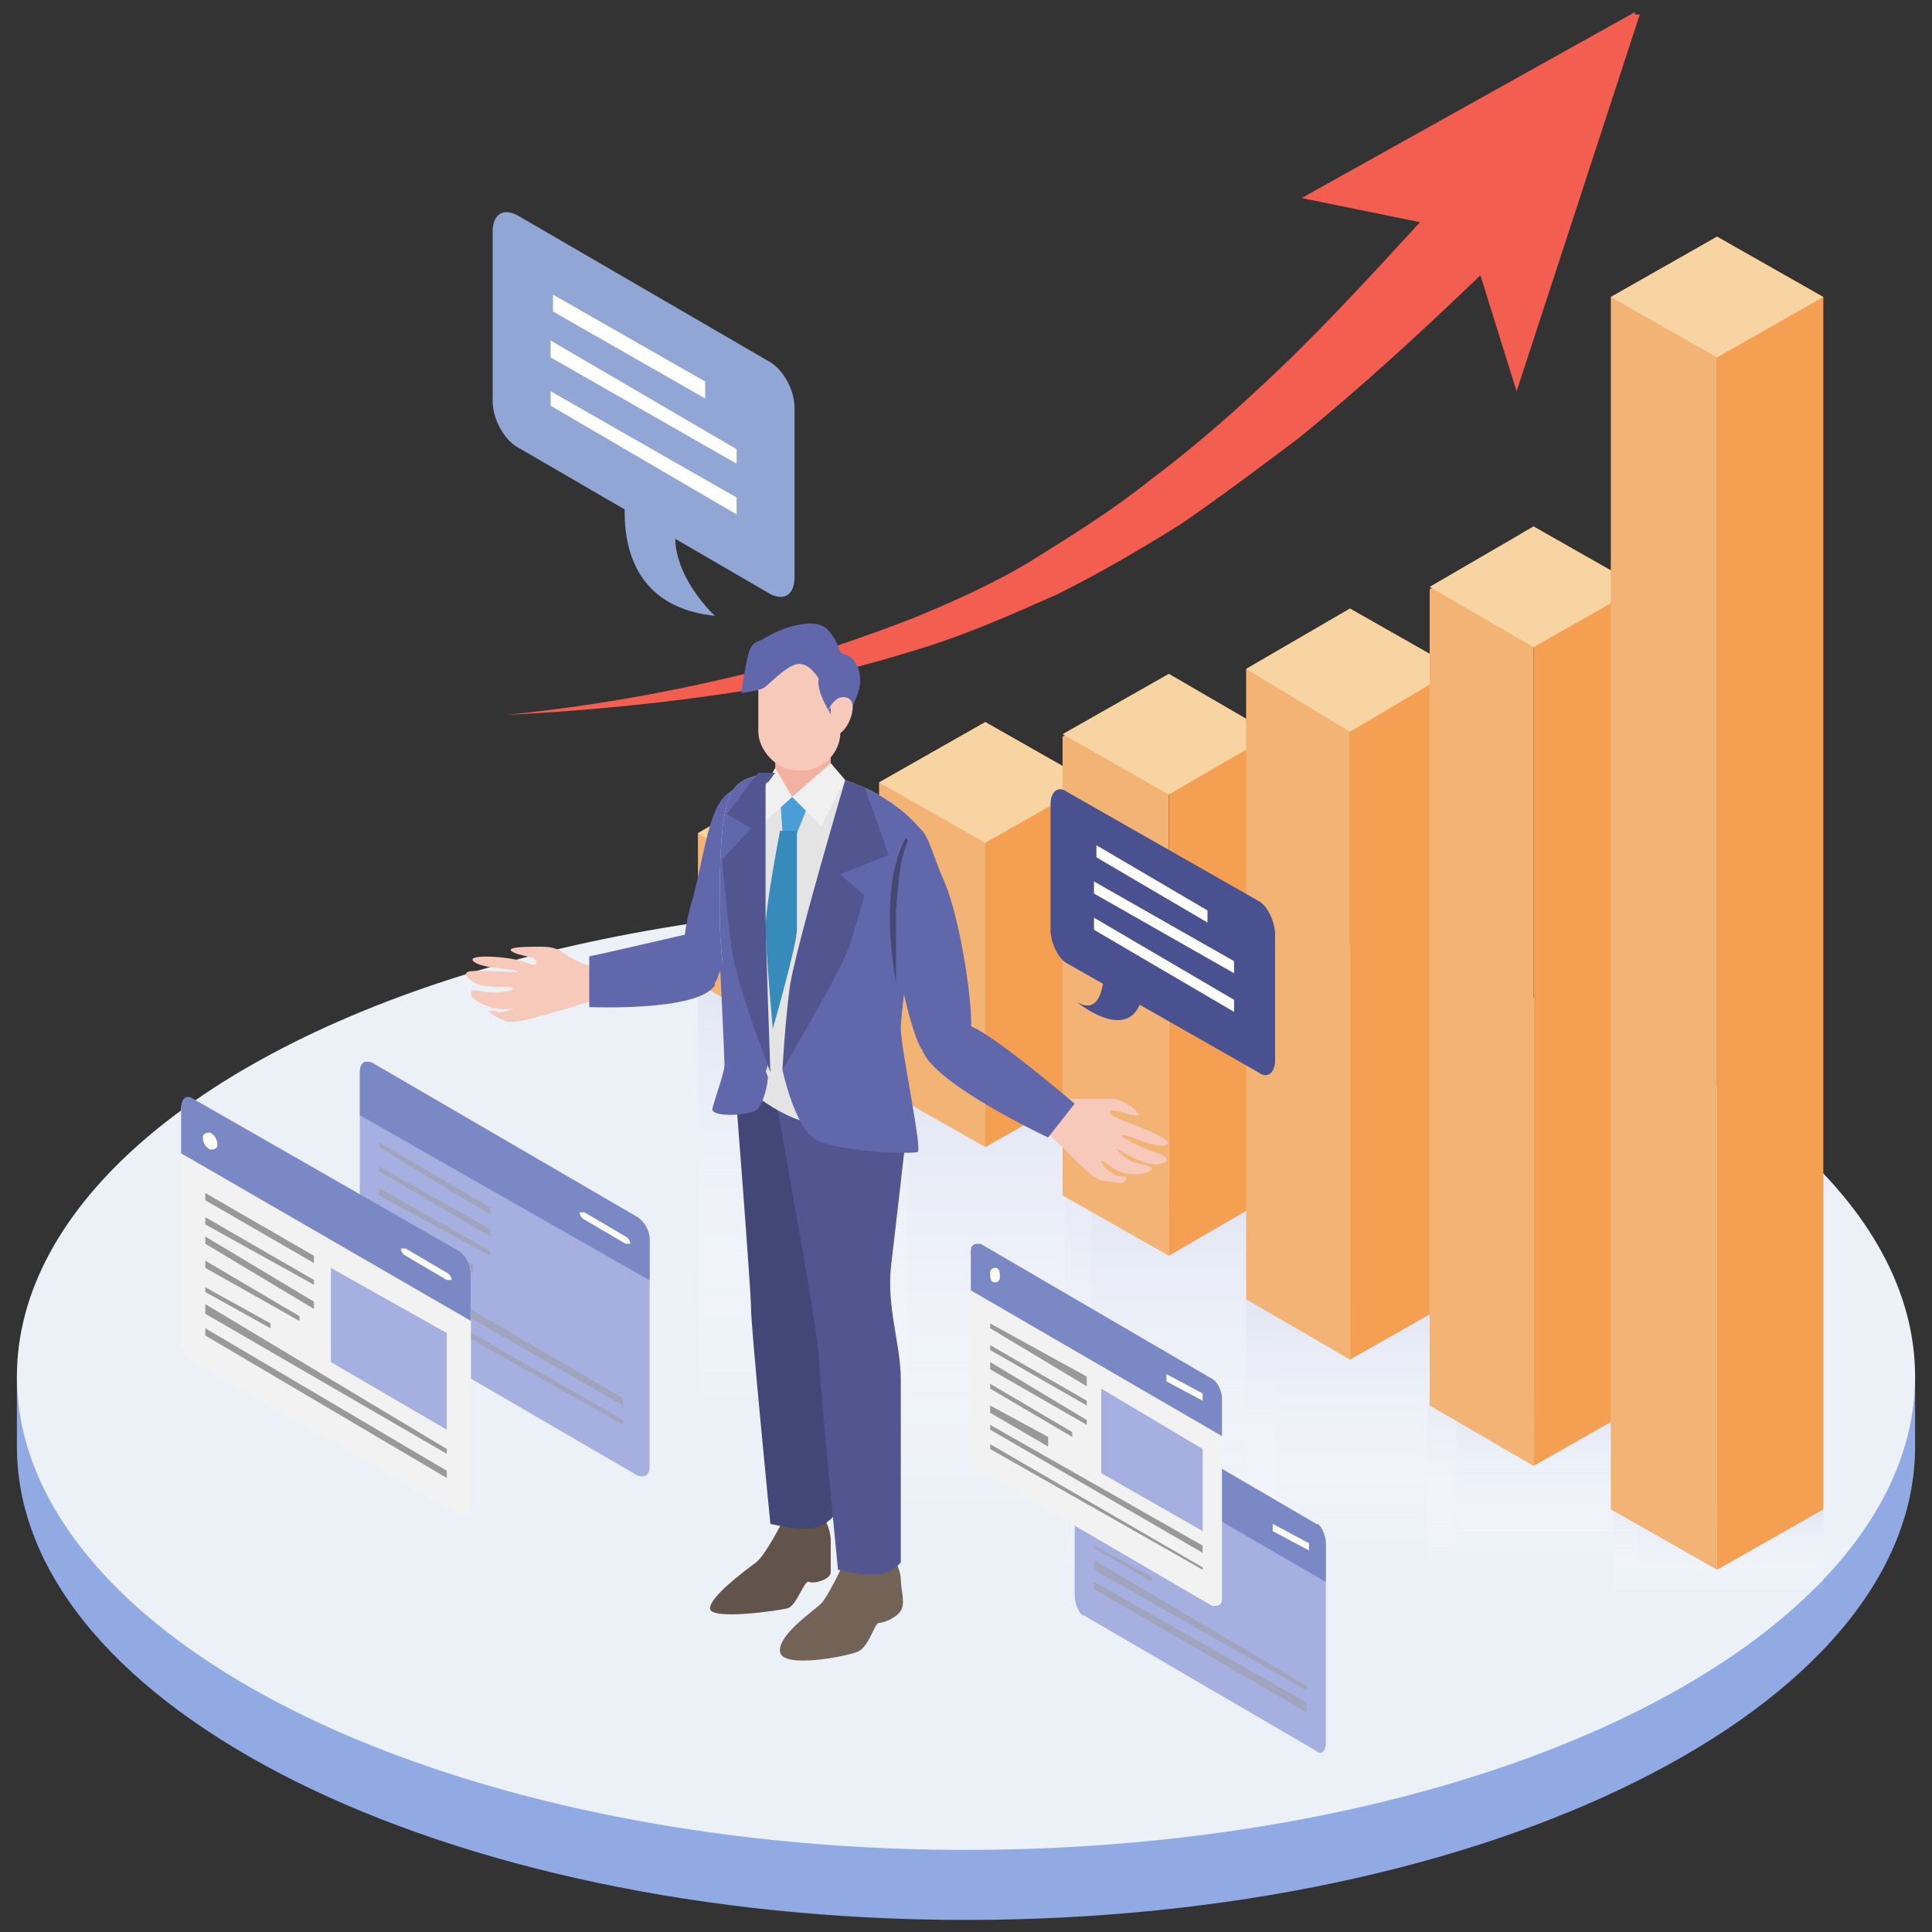 <?xml version="1.0" encoding="UTF-8"?>
<svg id="_レイヤー_1" data-name="レイヤー 1" xmlns="http://www.w3.org/2000/svg" version="1.1" xmlns:xlink="http://www.w3.org/1999/xlink" viewBox="0 0 80 80">
  <rect x="0" y="0" width="80" height="80" fill="#333333" stroke="none"/>
  <defs>
    <style>
      .cls-1 {
        fill: #f3b2a1;
      }

      .cls-1, .cls-2, .cls-3, .cls-4, .cls-5, .cls-6, .cls-7, .cls-8, .cls-9, .cls-10, .cls-11, .cls-12, .cls-13, .cls-14, .cls-15, .cls-16, .cls-17, .cls-18, .cls-19, .cls-20, .cls-21, .cls-22, .cls-23, .cls-24, .cls-25, .cls-26, .cls-27, .cls-28, .cls-29, .cls-30, .cls-31, .cls-32, .cls-33 {
        stroke-width: 0px;
      }

      .cls-2 {
        fill: url(#_名称未設定グラデーション_2);
      }

      .cls-2, .cls-34, .cls-11, .cls-14, .cls-24, .cls-25, .cls-30, .cls-31 {
        isolation: isolate;
      }

      .cls-2, .cls-11, .cls-14, .cls-35, .cls-24, .cls-25, .cls-30, .cls-31 {
        mix-blend-mode: multiply;
      }

      .cls-3 {
        fill: #f2f2f2;
      }

      .cls-4 {
        fill: #f6c9ba;
      }

      .cls-5 {
        fill: #f7d4a1;
      }

      .cls-36 {
        clip-path: url(#clippath-2);
      }

      .cls-6 {
        fill: #7b88c6;
      }

      .cls-7 {
        fill: #62544a;
      }

      .cls-8 {
        fill: #f49f51;
      }

      .cls-9 {
        fill: none;
      }

      .cls-10 {
        fill: #736357;
      }

      .cls-11 {
        fill: url(#_名称未設定グラデーション_5);
      }

      .cls-37 {
        clip-path: url(#clippath-1);
      }

      .cls-38 {
        clip-path: url(#clippath-4);
      }

      .cls-12 {
        fill: #999;
      }

      .cls-13 {
        fill: #378bbb;
      }

      .cls-14 {
        fill: url(#_名称未設定グラデーション_4);
      }

      .cls-15 {
        fill: #515590;
      }

      .cls-16 {
        fill: #6167ab;
      }

      .cls-17 {
        fill: #91aae3;
      }

      .cls-35, .cls-30 {
        opacity: .5;
      }

      .cls-18 {
        fill: #4a9ed7;
      }

      .cls-19 {
        fill: #424777;
      }

      .cls-39 {
        clip-path: url(#clippath);
      }

      .cls-20 {
        fill: #f2b375;
      }

      .cls-40 {
        clip-path: url(#clippath-3);
      }

      .cls-21, .cls-30 {
        fill: #a6b0e0;
      }

      .cls-22 {
        fill: #444872;
      }

      .cls-23 {
        fill: #91a6d5;
      }

      .cls-24 {
        fill: url(#_名称未設定グラデーション_3);
      }

      .cls-25 {
        fill: url(#_名称未設定グラデーション_6);
      }

      .cls-26 {
        fill: #ecf1f8;
      }

      .cls-27 {
        fill: #fff;
      }

      .cls-28 {
        fill: #495191;
      }

      .cls-29 {
        fill: #e4e4e4;
      }

      .cls-31 {
        fill: url(#_名称未設定グラデーション);
      }

      .cls-32 {
        fill: #f0f0f0;
      }

      .cls-33 {
        fill: #f45e51;
      }
    </style>
    <linearGradient id="_名称未設定グラデーション" data-name="名称未設定グラデーション" x1="296" y1="15.3" x2="296" y2="18.7" gradientTransform="translate(367.2 81.2) rotate(-180)" gradientUnits="userSpaceOnUse">
      <stop offset="0" stop-color="#fff" stop-opacity="0"/>
      <stop offset="1" stop-color="#e2e6f4"/>
    </linearGradient>
    <linearGradient id="_名称未設定グラデーション_2" data-name="名称未設定グラデーション 2" x1="303.6" y1="16.4" x2="303.6" y2="23" gradientTransform="translate(367.1 81.2) rotate(-180)" gradientUnits="userSpaceOnUse">
      <stop offset="0" stop-color="#fff" stop-opacity="0"/>
      <stop offset="1" stop-color="#e2e6f4"/>
    </linearGradient>
    <linearGradient id="_名称未設定グラデーション_3" data-name="名称未設定グラデーション 3" x1="318.8" y1="16.1" x2="318.8" y2="31.7" gradientTransform="translate(367.2 81.2) rotate(-180)" gradientUnits="userSpaceOnUse">
      <stop offset="0" stop-color="#fff" stop-opacity="0"/>
      <stop offset="1" stop-color="#e2e6f4"/>
    </linearGradient>
    <linearGradient id="_名称未設定グラデーション_4" data-name="名称未設定グラデーション 4" x1="326.3" y1="18.7" x2="326.3" y2="36.1" gradientTransform="translate(367.1 81.2) rotate(-180)" gradientUnits="userSpaceOnUse">
      <stop offset="0" stop-color="#fff" stop-opacity="0"/>
      <stop offset="1" stop-color="#e2e6f4"/>
    </linearGradient>
    <linearGradient id="_名称未設定グラデーション_5" data-name="名称未設定グラデーション 5" x1="333.9" y1="23" x2="333.9" y2="40.5" gradientTransform="translate(367.2 81.2) rotate(-180)" gradientUnits="userSpaceOnUse">
      <stop offset="0" stop-color="#fff" stop-opacity="0"/>
      <stop offset="1" stop-color="#e2e6f4"/>
    </linearGradient>
    <linearGradient id="_名称未設定グラデーション_6" data-name="名称未設定グラデーション 6" x1="311.2" y1="16.7" x2="311.2" y2="27.4" gradientTransform="translate(367.1 81.2) rotate(-180)" gradientUnits="userSpaceOnUse">
      <stop offset="0" stop-color="#fff" stop-opacity="0"/>
      <stop offset="1" stop-color="#e2e6f4"/>
    </linearGradient>
    <clipPath id="clippath">
      <path class="cls-9" d="M33.4,32c2.7.2,4.5,1.9,4.9,2.6s-.4,4.2-.7,5.5-.6,6.4-.6,6.4c0,0-2,.2-3.4,0s-3-1.7-3-1.7c0,0-.8-4.7-.8-6.8s0-4.3.5-5.2,1.9-.8,3-.7h0Z"/>
    </clipPath>
    <clipPath id="clippath-1">
      <path class="cls-9" d="M44.9,57.5h0l4.8,2.8,4.8,2.8c.2,0,.4.5.4.8h0v8.3h0c0,.3-.2.5-.4.3h0l-4.8-2.8-4.8-2.8c-.2,0-.4-.5-.4-.8h0v-8.3h0c0-.3.2-.5.4-.3Z"/>
    </clipPath>
    <clipPath id="clippath-2">
      <path class="cls-9" d="M40.6,60.9l9.6,5.6c.2,0,.4,0,.4-.3v-8.3c0-.3-.2-.7-.4-.8l-9.6-5.6c-.2,0-.4,0-.4.3v8.3c0,.3.2.7.4.8Z"/>
    </clipPath>
    <clipPath id="clippath-3">
      <path class="cls-9" d="M15.4,44h0l5.5,3.2,5.5,3.2c.3.2.5.6.5.9h0v9.4h0c0,.4-.2.5-.5.4h0l-5.5-3.2-5.5-3.2c-.3-.2-.5-.6-.5-.9h0v-9.4h0c0-.4.2-.5.5-.4Z"/>
    </clipPath>
    <clipPath id="clippath-4">
      <path class="cls-9" d="M8,56.4l11,6.3c.3.2.5,0,.5-.4v-9.5c0-.4-.2-.8-.5-1l-11-6.3c-.3-.2-.5,0-.5.4v9.5c0,.4.2.8.5,1Z"/>
    </clipPath>
  </defs>
  <g class="cls-34">
    <g id="_レイヤー_1-2" data-name=" レイヤー 1">
      <g>
        <g>
          <g>
            <path class="cls-17" d="M78.9,57c-2.8-9.5-19.1-16.8-38.9-16.8S3.9,47.5,1.1,57h-.4v2.9c0,10.8,17.6,19.6,39.3,19.6s39.3-8.8,39.3-19.6v-2.9h-.4Z"/>
            <ellipse class="cls-26" cx="40" cy="57" rx="39.3" ry="19.6"/>
          </g>
          <g>
            <rect class="cls-31" x="66.8" y="62.5" width="8.7" height="3.3"/>
            <rect class="cls-2" x="59.1" y="58" width="8.7" height="6.7"/>
            <rect class="cls-24" x="44.1" y="49.4" width="8.7" height="15.6"/>
            <rect class="cls-14" x="36.5" y="45" width="8.7" height="17.4"/>
            <rect class="cls-11" x="28.9" y="40.8" width="8.7" height="17.4"/>
            <g>
              <polygon class="cls-20" points="28.9 34.5 28.9 40.7 33.2 43.3 33.2 32 28.9 34.5"/>
              <polygon class="cls-8" points="37.6 34.5 37.6 40.7 33.2 43.3 33.2 32 37.6 34.5"/>
              <polygon class="cls-5" points="33.2 32 37.6 34.5 33.2 37 28.9 34.5 33.2 32"/>
            </g>
            <rect class="cls-25" x="51.6" y="53.8" width="8.7" height="10.7"/>
            <g>
              <polygon class="cls-20" points="36.4 32.4 36.4 45 40.8 47.5 40.8 29.9 36.4 32.4"/>
              <polygon class="cls-8" points="45.2 32.4 45.2 45 40.8 47.5 40.8 29.9 45.2 32.4"/>
              <polygon class="cls-5" points="40.8 29.9 45.2 32.4 40.8 34.9 36.4 32.4 40.8 29.9"/>
            </g>
            <g>
              <line class="cls-9" x1="44" y1="49.5" x2="48.4" y2="52"/>
              <line class="cls-9" x1="52.7" y1="49.5" x2="48.4" y2="52"/>
            </g>
            <polyline class="cls-20" points="48.4 52 48.4 28 44 30.5 44 49.5"/>
            <polyline class="cls-8" points="48.4 52 48.4 28 52.7 30.5 52.7 49.5"/>
            <polygon class="cls-5" points="48.4 27.9 52.7 30.4 48.4 32.9 44 30.4 48.4 27.9"/>
            <g>
              <polyline class="cls-20" points="55.9 56.3 55.9 25.2 51.6 27.7 51.6 53.8"/>
              <polyline class="cls-8" points="55.9 56.3 55.9 25.2 60.3 27.7 60.3 53.8"/>
              <polygon class="cls-5" points="55.9 25.2 60.3 27.7 55.9 30.3 51.6 27.7 55.9 25.2"/>
            </g>
            <g>
              <polyline class="cls-20" points="63.5 60.7 63.5 21.8 59.2 24.4 59.2 58.2"/>
              <polyline class="cls-8" points="63.5 60.7 63.5 21.8 67.9 24.3 67.9 58.2"/>
              <polygon class="cls-5" points="63.5 21.8 67.9 24.3 63.5 26.8 59.2 24.3 63.5 21.8"/>
            </g>
            <polyline class="cls-20" points="71.1 65 71.1 9.8 66.7 12.3 66.7 62.5"/>
            <polyline class="cls-8" points="71.1 65 71.1 9.8 75.5 12.3 75.5 62.5"/>
            <polygon class="cls-5" points="71.1 9.8 75.5 12.3 71.1 14.8 66.7 12.3 71.1 9.8"/>
          </g>
          <path class="cls-33" d="M67.7.5l-13.8,7.7,4.9,1c-2.2,2.4-4.4,4.8-6.8,7-1.4,1.3-2.8,2.5-4.4,3.7-1.5,1.2-3.1,2.2-4.7,3.2-1.6,1-3.4,1.8-5.1,2.5-1.8.7-3.6,1.3-5.4,1.9-3.7,1-7.5,1.7-11.4,2.1,3.9-.2,7.7-.6,11.6-1.3,1.9-.4,3.8-.9,5.7-1.5s3.7-1.4,5.5-2.2c1.8-.9,3.5-1.9,5.1-2.9,1.6-1.1,3.2-2.3,4.8-3.5,2.6-2.1,5.1-4.4,7.6-6.8l1.5,4.8,5.1-15.6h-.2Z"/>
          <g>
            <path class="cls-7" d="M34.1,62.8s.3.5.3,1,0,1,0,1.3-.7.5-.9.4-.5,1-.9,1.1-3.2.5-3.2,0,1.5-1.6,1.9-1.9,1.1-1.7,1.1-1.7h1.9-.2Z"/>
            <path class="cls-19" d="M30.4,44.5s.7,8.9.7,9.7.8,8.9.8,8.9c0,0,.8.2,1.5.2s1.1-.5,1.1-.5v-7.6c0-1.4-.6-3-.4-4.7s.6-5.2.6-5.2l-2.2-2.2-2,1.4h0Z"/>
            <path class="cls-10" d="M37,64.5s.3.5.3.9.2,1,0,1.3-.7.5-.9.5-.4,1-.9,1.2-3.1.7-3.2,0,1.4-1.7,1.7-2,1-1.8,1-1.8h2Z"/>
            <path class="cls-15" d="M32.1,45.4s1.8,9.9,1.8,10.7.8,8.9.8,8.9c0,0,.8.2,1.5.2s1.1-.5,1.1-.5v-7.6c0-1.4-.6-3-.4-4.7s.6-5.2.6-5.2l-2.2-2.2s-3.2.4-3.2.4Z"/>
            <path class="cls-16" d="M28.6,37.5c.6-2,.7-4.4,1.8-4.8s1.6.6,1.6,1.3-1.8,6-2.6,6.9-1.5-.9-.8-3.4Z"/>
            <path class="cls-4" d="M24.6,40c-.4,0-.9-.3-1.2-.5s-.5-.3-1-.3-1.5,0-1.2.2,1,.2,1,.4,0,.2-.6,0-2.3-.3-2,0,1.5.3,1.8.4-1.1,0-1.5,0-.9,0-.4.4,1.5.2,1.7.3-.4.2-.8.2-.9-.2-.9,0,.2.4.8.6,1.3,0,1.2,0-.8.3-.9.2-.5,0-.4,0,.4.3.8.4,1.6-.3,2-.4,1.6-.5,1.6-.5v-1.4h0Z"/>
            <path class="cls-29" d="M33.4,32c2.7.2,4.5,1.9,4.9,2.6s-.4,4.2-.7,5.5-.6,6.4-.6,6.4c0,0-2,.2-3.4,0s-3-1.7-3-1.7c0,0-.8-4.7-.8-6.8s0-4.3.5-5.2,1.9-.8,3-.7h0Z"/>
            <polygon class="cls-18" points="32.3 33 33.6 33 33 34.5 32.4 34.4 32.3 33"/>
            <path class="cls-13" d="M32.4,34.4h.6v4.1c0,.6-1,4.1-1,4.1,0,0-.3-3.3-.3-4.2s.6-4,.6-4h.1Z"/>
            <g class="cls-39">
              <g>
                <path class="cls-16" d="M35.6,31.4s-1,2.7-1,5.4-1,9.7-1,9.7l3,.6,2.8-1.4-.4-10.7-2.3-3.5-1.2-.2h.1Z"/>
                <path class="cls-16" d="M32.1,31.8l-.4.7c-.6,2.3.1,10.3.1,11.4s-1.1.7-1.1.7l-1.7-4.3-1.2-6.3,2.4-2.8s1.9.6,1.9.6Z"/>
              </g>
            </g>
            <path class="cls-16" d="M37.5,34.3s-.9.8-1,1.3,1,7,1.7,7.9,1.5.5,1.9-.2-.3-5.2-1-6.8-.7-2.4-1.5-2.3h-.1Z"/>
            <path class="cls-16" d="M32.4,44.3s.5,2.4,1.4,2.9,4,.6,4.2.5-.7-4.3-.7-5.1-.8-3.5-.8-3.5h-2.4s-1.7,5.2-1.7,5.2Z"/>
            <path class="cls-16" d="M31.8,44.5c0,.5-.2,1.1-.4,1.4s-2,.4-1.9,0,.5-1.5.5-1.8-.2-4.5-.2-4.5l2,5h0Z"/>
            <path class="cls-1" d="M32.1,31v1.4s0,.7,1.1.6,1.2-.8,1.2-.8v-1.6l-2.3.3h0Z"/>
            <path class="cls-16" d="M29.6,40.8c-.7,1.1-5.2.9-5.2.9v-2.1c.1,0,4.4-1,4.4-1,0,0,1.5,1.1.8,2.1h0Z"/>
            <rect class="cls-4" x="31.4" y="27" width="3.4" height="4.9" rx="1.6" ry="1.6"/>
            <path class="cls-16" d="M34.3,29.4s-.5-.8-.4-1.3c0,0-.4-.7-.9-.6s-1.2.9-1.4,1-.9.2-.9.2c0,0,.2-1.6.4-1.9s.3-.2.6-.4,2-1,2.6-.3.3.9.7,1,.7.7.6,1.3-.8,1.9-.8,1.9c0,0-.5-.9-.5-.9Z"/>
            <path class="cls-4" d="M34.3,29.4s.3-.7.8-.5,0,1.4-.4,1.5-.3,0-.3,0v-1.1h0Z"/>
            <polygon class="cls-32" points="34.4 31.6 32.8 33 34 34.2 35 32.3 34.4 31.6"/>
            <polygon class="cls-32" points="32.8 33 31.7 34 31.7 32.5 32.1 31.8 32.8 33"/>
            <path class="cls-15" d="M35,32.3s-2.1,7.1-2.3,8.6-.3,3.4-.3,3.4c0,0,2.5-4.2,2.8-5.2l.6-2-1-.9,2-.8-1-2.8s-.8-.3-.8-.3Z"/>
            <path class="cls-4" d="M43.8,45.5c.4,0,.9,0,1.3,0s.6,0,1,0,1.3.7,1,.7-1-.3-1.1-.2,0,.2.5.4,2.2.8,1.8,1-1.5-.4-1.8-.4.9.6,1.3.7.8.4.2.5-1.5-.5-1.7-.6.3.4.6.5.9.2.8.3-.3.3-1,.2-1.1-.7-1.1-.5.6.6.7.6.5,0,.3.2-.5,0-.9,0-1.3-1-1.6-1.3-1.2-1.1-1.2-1.1l.7-1.2h.2Z"/>
            <path class="cls-15" d="M31.7,32.5v5.2c0,1.3.2,6.7.2,6.7,0,0-1.4-3.6-1.6-5.1s-.4-3.7-.4-3.7l1.2-1.3-1-.6,1.3-1.7h.7c0,0-.3.4-.3.4h-.1Z"/>
            <path class="cls-16" d="M38.2,43.5c.5,1.4,5.2,3.6,5.2,3.6l1.1-1.4s-3.4-2.9-4.3-3.2-2,1.1-2,1.1h0Z"/>
            <path class="cls-4" d="M32.8,33"/>
            <path class="cls-22" d="M37.6,34.8c-.4.9-.4,2-.5,2.9v3c-.3-1.8-.5-4.3.4-6h0Z"/>
          </g>
        </g>
        <g>
          <g>
            <path class="cls-21" d="M44.9,57.5h0l4.8,2.8,4.8,2.8c.2,0,.4.5.4.8h0v8.3h0c0,.3-.2.5-.4.3h0l-4.8-2.8-4.8-2.8c-.2,0-.4-.5-.4-.8h0v-8.3h0c0-.3.2-.5.4-.3Z"/>
            <g class="cls-37">
              <polygon class="cls-6" points="41.1 57.5 57.3 66.9 57.3 64 41.1 54.7 41.1 57.5"/>
            </g>
            <polygon class="cls-30" points="49.9 66.6 54.1 69 54.1 65.6 49.9 63.2 49.9 66.6"/>
            <g class="cls-35">
              <polygon class="cls-12" points="45.3 60.8 49.3 63 49.3 62.9 45.3 60.5 45.3 60.8"/>
              <polygon class="cls-12" points="45.3 61.7 49.3 63.9 49.3 63.7 45.3 61.4 45.3 61.7"/>
              <polygon class="cls-12" points="45.3 62.4 49.3 64.6 49.3 64.5 45.3 62.2 45.3 62.4"/>
              <polygon class="cls-12" points="45.3 63.3 48.7 65.1 48.7 65 45.3 63 45.3 63.3"/>
              <polygon class="cls-12" points="45.3 64.1 47.7 65.5 47.7 65.3 45.3 64 45.3 64.1"/>
              <polygon class="cls-12" points="45.3 65 54.1 70 54.1 69.8 45.3 64.6 45.3 65"/>
              <polygon class="cls-12" points="45.3 65.8 54.1 70.9 54.1 70.5 45.3 65.5 45.3 65.8"/>
            </g>
            <path class="cls-27" d="M52.7,63.4l1.5.8s0,0,0,0h0s0-.2,0-.3l-1.5-.8s0,0,0,0h0s0,.2,0,.3Z"/>
          </g>
          <g>
            <path class="cls-3" d="M40.6,60.9l9.6,5.6c.2,0,.4,0,.4-.3v-8.3c0-.3-.2-.7-.4-.8l-9.6-5.6c-.2,0-.4,0-.4.3v8.3c0,.3.2.7.4.8Z"/>
            <g class="cls-36">
              <g>
                <polygon class="cls-6" points="36.7 51.4 52.9 60.8 52.9 57.9 36.7 48.5 36.7 51.4"/>
                <path class="cls-27" d="M48.3,57.2l1.5.8s0,0,0,0h0s0-.2,0-.3l-1.5-.8s0,0,0,0h0s0,.2,0,.3Z"/>
                <path class="cls-27" d="M41.2,52.5h0c0,0-.2,0-.2.2h0c0,.2,0,.4.2.4h0c0,0,.2,0,.2-.2h0c0-.2,0-.4-.2-.4Z"/>
                <polygon class="cls-21" points="45.6 61 49.8 63.4 49.8 60 45.6 57.5 45.6 61"/>
                <g>
                  <polygon class="cls-12" points="41 55 45 57.4 45 57 41 54.8 41 55"/>
                  <polygon class="cls-12" points="41 55.9 45 58.2 45 58 41 55.7 41 55.9"/>
                  <polygon class="cls-12" points="41 56.7 45 59 45 58.8 41 56.4 41 56.7"/>
                  <polygon class="cls-12" points="41 57.5 44.4 59.5 44.4 59.3 41 57.3 41 57.5"/>
                  <polygon class="cls-12" points="41 58.5 43.4 59.9 43.4 59.5 41 58.2 41 58.5"/>
                  <polygon class="cls-12" points="41 59.2 49.8 64.3 49.8 64 41 59 41 59.2"/>
                  <polygon class="cls-12" points="41 60 49.8 65 49.8 64.9 41 59.8 41 60"/>
                </g>
              </g>
            </g>
          </g>
        </g>
        <g>
          <g>
            <path class="cls-21" d="M15.4,44h0l5.5,3.2,5.5,3.2c.3.2.5.6.5.9h0v9.4h0c0,.4-.2.5-.5.4h0l-5.5-3.2-5.5-3.2c-.3-.2-.5-.6-.5-.9h0v-9.4h0c0-.4.2-.5.5-.4Z"/>
            <g class="cls-40">
              <polygon class="cls-6" points="10.9 43.9 29.5 54.5 29.5 51.3 10.9 40.5 10.9 43.9"/>
            </g>
            <polygon class="cls-30" points="21 54.3 25.8 57 25.8 53.2 21 50.4 21 54.3"/>
            <g class="cls-35">
              <polygon class="cls-12" points="15.7 47.5 20.3 50.3 20.3 50 15.7 47.3 15.7 47.5"/>
              <polygon class="cls-12" points="15.7 48.5 20.3 51.2 20.3 50.9 15.7 48.3 15.7 48.5"/>
              <polygon class="cls-12" points="15.7 49.5 20.3 52 20.3 51.8 15.7 49.2 15.7 49.5"/>
              <polygon class="cls-12" points="15.7 50.4 19.6 52.7 19.6 52.4 15.7 50 15.7 50.4"/>
              <polygon class="cls-12" points="15.8 51.5 18.5 53 18.5 52.8 15.8 51.2 15.8 51.5"/>
              <polygon class="cls-12" points="15.7 52.4 25.8 58.2 25.8 57.9 15.7 52 15.7 52.4"/>
              <polygon class="cls-12" points="15.7 53.3 25.8 59 25.8 58.8 15.7 53 15.7 53.3"/>
            </g>
            <path class="cls-27" d="M24.2,50.5l1.7,1s.2,0,.2,0h0c0,0,0-.2-.2-.3l-1.7-1s-.2,0-.2,0h0c0,0,0,.2.2.3Z"/>
          </g>
          <g>
            <path class="cls-3" d="M8,56.4l11,6.3c.3.2.5,0,.5-.4v-9.5c0-.4-.2-.8-.5-.9l-11-6.3c-.3-.2-.5,0-.5.4v9.5c0,.4.2.8.5.9Z"/>
            <g class="cls-38">
              <g>
                <polygon class="cls-6" points="3.6 45.5 22.1 56.2 22.1 52.9 3.6 42.2 3.6 45.5"/>
                <path class="cls-27" d="M16.8,52l1.7,1s.2,0,.2,0h0c0,0,0-.2-.2-.3l-1.7-1s-.2,0-.2,0h0c0,0,0,.2.2.3Z"/>
                <path class="cls-27" d="M8.7,46.9h0c-.1,0-.3,0-.3.2h0c0,.2.1.4.3.5h0c.1,0,.3,0,.3-.2h0c0-.2-.1-.4-.3-.5Z"/>
                <polygon class="cls-21" points="13.7 56.4 18.5 59.2 18.5 55.2 13.7 52.5 13.7 56.4"/>
                <g>
                  <polygon class="cls-12" points="8.5 49.7 13 52.3 13 52 8.5 49.4 8.5 49.7"/>
                  <polygon class="cls-12" points="8.5 50.7 13 53.2 13 53 8.5 50.4 8.5 50.7"/>
                  <polygon class="cls-12" points="8.5 51.5 13 54.2 13 53.9 8.5 51.2 8.5 51.5"/>
                  <polygon class="cls-12" points="8.5 52.5 12.4 54.7 12.4 54.5 8.5 52.2 8.5 52.5"/>
                  <polygon class="cls-12" points="8.5 53.5 11.2 55 11.2 54.8 8.5 53.3 8.5 53.5"/>
                  <polygon class="cls-12" points="8.5 54.4 18.5 60.2 18.5 60 8.5 54 8.5 54.4"/>
                  <polygon class="cls-12" points="8.5 55.3 18.5 61.2 18.5 60.9 8.5 55 8.5 55.3"/>
                </g>
              </g>
            </g>
          </g>
        </g>
        <g>
          <g>
            <path class="cls-23" d="M31.9,24.6l-10.5-6.1c-.5-.3-1-1.1-1-1.9v-7c0-.7.4-1,1-.7l10.5,6.1c.5.3,1,1.1,1,1.9v7c0,.7-.4,1-1,.7Z"/>
            <path class="cls-23" d="M26,19.9s-1.2,5.1,3.6,5.6c0,0-2.4-2.2-1.4-4.4l-2.2-1.3h0Z"/>
          </g>
          <g>
            <polygon class="cls-27" points="22.9 12.9 29.2 16.5 29.2 15.8 22.9 12.2 22.9 12.9"/>
            <polygon class="cls-27" points="22.8 14.8 30.5 19.2 30.5 18.6 22.8 14.1 22.8 14.8"/>
            <polygon class="cls-27" points="22.8 16.8 30.5 21.3 30.5 20.6 22.8 16.2 22.8 16.8"/>
          </g>
        </g>
        <g>
          <g>
            <path class="cls-28" d="M52.1,44.4l-7.9-4.5c-.4-.2-.7-.9-.7-1.4v-5.2c0-.5.3-.8.7-.5l7.9,4.5c.4.2.7.9.7,1.4v5.2c0,.5-.3.8-.7.5Z"/>
            <path class="cls-28" d="M45.7,39.3s.3,3-1.1,2.2c0,0,2.8,2.3,2.8-1.2l-1.6-.9h-.1Z"/>
          </g>
          <g>
            <polygon class="cls-27" points="45.4 35.5 50 38.2 50 37.7 45.4 35 45.4 35.5"/>
            <polygon class="cls-27" points="45.3 37 51.1 40.3 51.1 39.8 45.3 36.5 45.3 37"/>
            <polygon class="cls-27" points="45.3 38.5 51.1 41.9 51.1 41.4 45.3 38 45.3 38.5"/>
          </g>
        </g>
      </g>
    </g>
  </g>
</svg>
